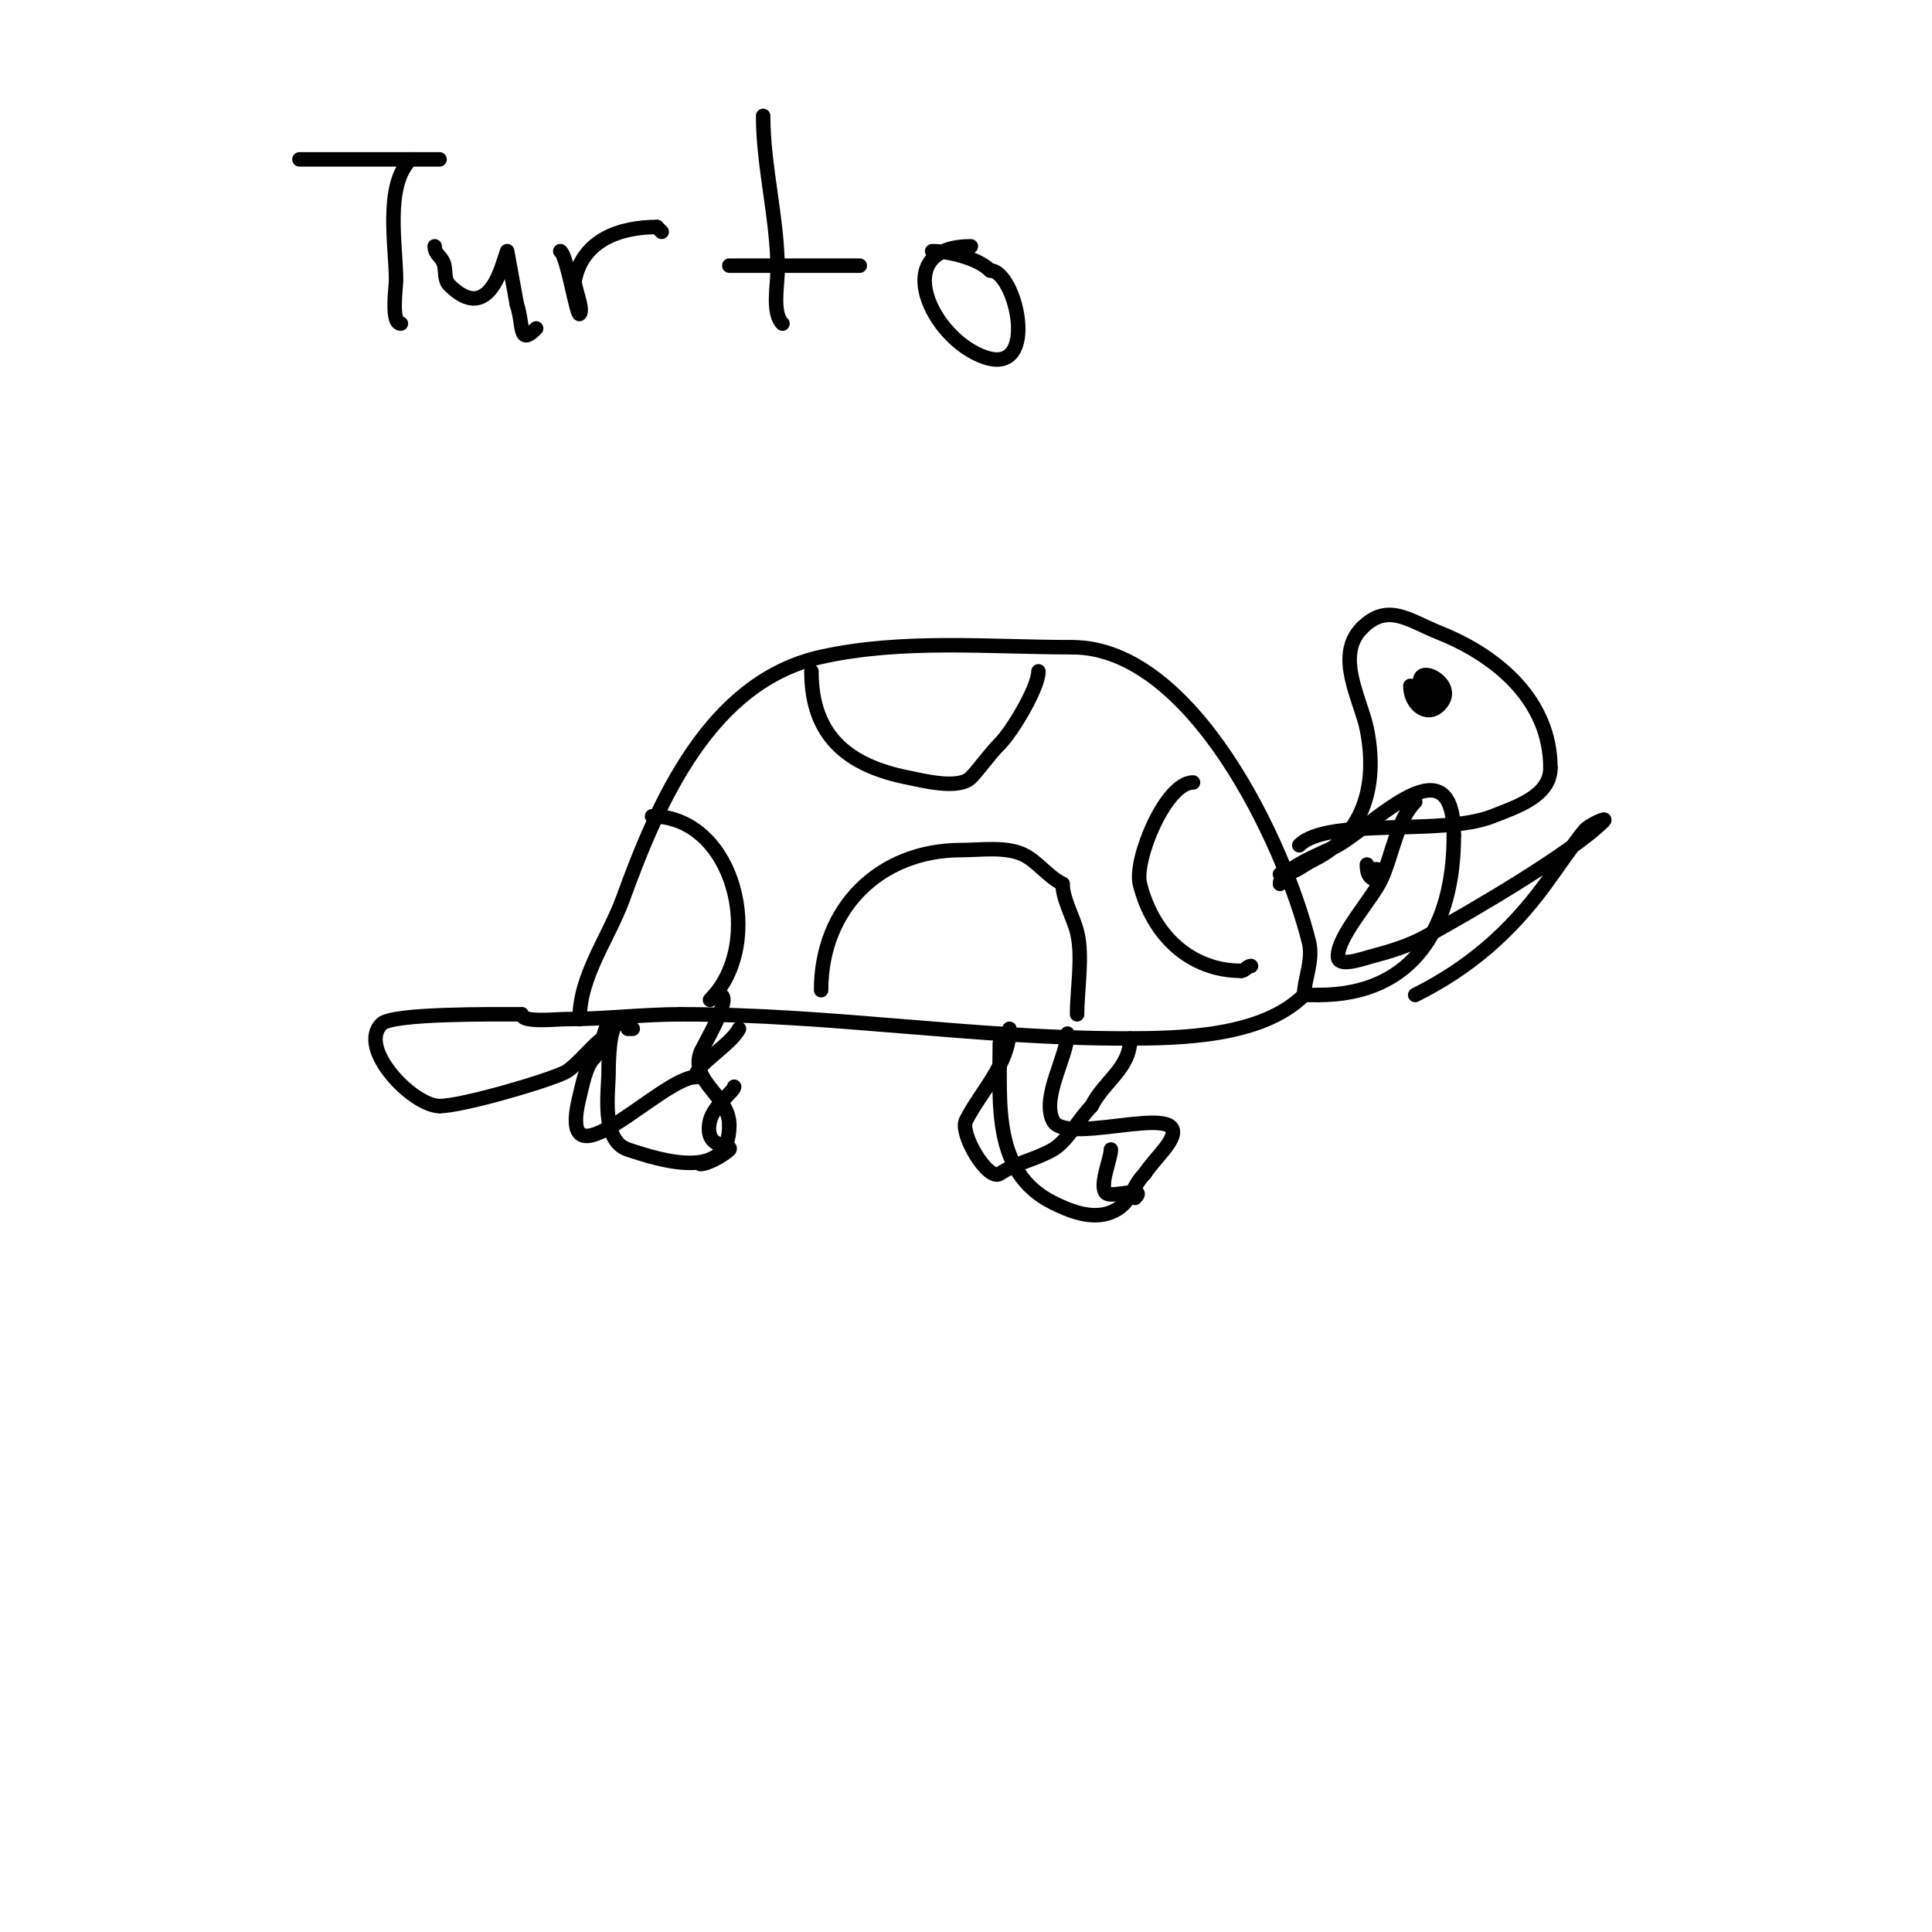 <svg viewBox='0 0 400 400' version='1.1' xmlns='http://www.w3.org/2000/svg' xmlns:xlink='http://www.w3.org/1999/xlink'><g fill='none' stroke='#000000' stroke-width='3' stroke-linecap='round' stroke-linejoin='round'><path d='M120,211c0,-8.988 5.991,-16.725 9,-25c7.17,-19.718 17.873,-44.861 41,-50c16.873,-3.75 34.845,-2 52,-2'/><path d='M222,134c24.766,0 43.833,40.334 49,61c0.957,3.829 -1,7.849 -1,11'/><path d='M270,206c-8.659,8.659 -25.426,9 -37,9c-30.905,0 -60.826,-5 -92,-5'/><path d='M141,210c-8.105,0 -15.696,1 -24,1c-1.83,0 -9,0.805 -9,-1'/><path d='M108,210c-5.841,0 -26.766,-0.234 -29,2c-5.082,5.082 6.506,17 12,17'/><path d='M91,229c4.689,0 22.321,-5.161 26,-7c2.391,-1.196 6.842,-7 8,-7'/><path d='M125,215c0.62,-0.62 2.503,-4.503 1,-3c-1.154,1.154 -1.229,5.229 -3,7'/><path d='M123,219c-1.753,1.753 -2.409,5.636 -3,8c-5.125,20.5 16.945,-4 24,-4'/><path d='M144,223c0,-2.656 7.308,-6.615 9,-10'/><path d='M194,213'/><path d='M209,213c0,7.285 -6.036,13.072 -9,19c-1.359,2.717 4.545,12.636 7,11c3.569,-2.379 7.116,-2.781 11,-5c2.921,-1.669 5.464,-6.464 8,-9'/><path d='M226,229c2.639,-5.277 8,-7.726 8,-14'/><path d='M265,183c0,-3.207 9.746,-6.712 12,-8c7.661,-4.378 24,-22.035 24,-2'/><path d='M301,173c0,18.635 -8.131,33 -28,33'/><path d='M273,206c-1,0 -2,0 -3,0'/><path d='M283,179c0,6.071 6.166,1 2,1'/><path d='M285,180c-0.333,0 -0.667,0 -1,0'/><path d='M168,139c0,13.307 7.414,19.483 20,22c3.053,0.611 10.468,2.532 13,0c1.575,-1.575 3.785,-4.785 6,-7'/><path d='M207,154c2.526,-2.526 8,-11.623 8,-15'/><path d='M247,162c-5.682,0 -12.24,16.04 -11,21c2.714,10.854 10.644,18 21,18'/><path d='M257,201c0.745,0 1.255,-1 2,-1'/><path d='M135,169c17.048,0 23.612,26.388 12,38'/><path d='M170,205c0,-16.973 12.118,-29 29,-29c3.976,0 9.354,-0.823 13,1c2.806,1.403 4.961,4.481 8,6'/><path d='M220,183c0,3.135 2.218,6.871 3,10c1.24,4.962 0,11.9 0,17'/><path d='M293,166c-3.78,3.78 -4.694,10.927 -7,16c-1.88,4.137 -9,11.681 -9,16c0,2.333 4.745,0.601 7,0c3.77,-1.005 7.575,-2.132 11,-4c8.812,-4.807 30.3,-17.3 37,-24c1.054,-1.054 -3.069,0.836 -4,2c-2.369,2.961 -6.077,8.378 -8,11c-7.41,10.104 -15.818,17.409 -27,23'/><path d='M293,206'/><path d='M265,181c2.826,0 4.509,-1.754 7,-3c10.947,-5.474 13.137,-16.314 11,-27c-1.229,-6.146 -6.75,-15.25 -1,-21'/><path d='M282,130c5.328,-5.328 9.7,-1.52 16,1c12.245,4.898 23,14.233 23,28'/><path d='M321,159c0,5.927 -7.37,8.148 -12,10c-10.358,4.143 -34.1,0.1 -40,6'/><path d='M292,142c0,3.804 3.385,6.615 6,4c4.04,-4.04 -4,-8.466 -4,-5'/><path d='M294,141c0,1.296 1.954,6.046 4,4c1.639,-1.639 -4,-3.769 -4,-2'/><path d='M207,216c0,12.594 -1.465,26.768 11,33c3.103,1.552 7.895,3.642 12,2c4.265,-1.706 4.163,-5.163 7,-8'/><path d='M237,243c1.184,-1.776 2.667,-3.333 4,-5c9.417,-11.771 -20.088,-0.176 -23,-6c-2.427,-4.855 3,-13.316 3,-18'/><path d='M230,238c0,1.931 -2.498,7.502 -1,9c1.126,1.126 8.58,-1.58 6,1'/><path d='M131,213c-0.333,0 -0.667,0 -1,0'/><path d='M128,212c-1.922,0 -2,8.298 -2,10c0,3.854 -1.68,14.107 4,16c6.98,2.327 21,6.694 21,-5'/><path d='M151,233c0,-6.272 -8.044,-8.869 -6,-15c0.357,-1.071 6.974,-12 4,-12'/><path d='M152,225c0,0.889 -4.23,3.919 -5,7c-0.681,2.725 0.173,5 3,5c0.471,0 1.333,0.667 1,1c-0.967,0.967 -4.255,3 -6,3'/><path d='M62,33c9.667,0 19.333,0 29,0'/><path d='M85,33c-5.44,5.44 -3,17.947 -3,25c0,1.505 -1.123,9 1,9'/><path d='M90,51c0,1.833 1.607,2.035 2,4c0.27,1.348 0.028,3.028 1,4c5.509,5.509 8.958,2.125 11,-4c0.333,-1 1,-3 1,-3c0,0 1.983,10.916 2,11'/><path d='M107,63c1.475,4.425 0.274,8.726 4,5'/><path d='M116,52c1.363,0.681 3.437,13.563 4,13c0.936,-0.936 -1.261,-5.696 -1,-7c1.674,-8.37 9.438,-11 17,-11'/><path d='M136,47c0.333,0.333 0.667,0.667 1,1'/><path d='M158,24c0,10.555 3,21.23 3,32c0,2.927 -1.198,8.802 1,11'/><path d='M151,55c9,0 18,0 27,0'/><path d='M201,51c-17.12,0 -8.192,19.269 3,23c11.298,3.766 6.318,-18 1,-18'/><path d='M205,56c-2.513,-2.513 -8.495,-4 -12,-4'/></g>
</svg>